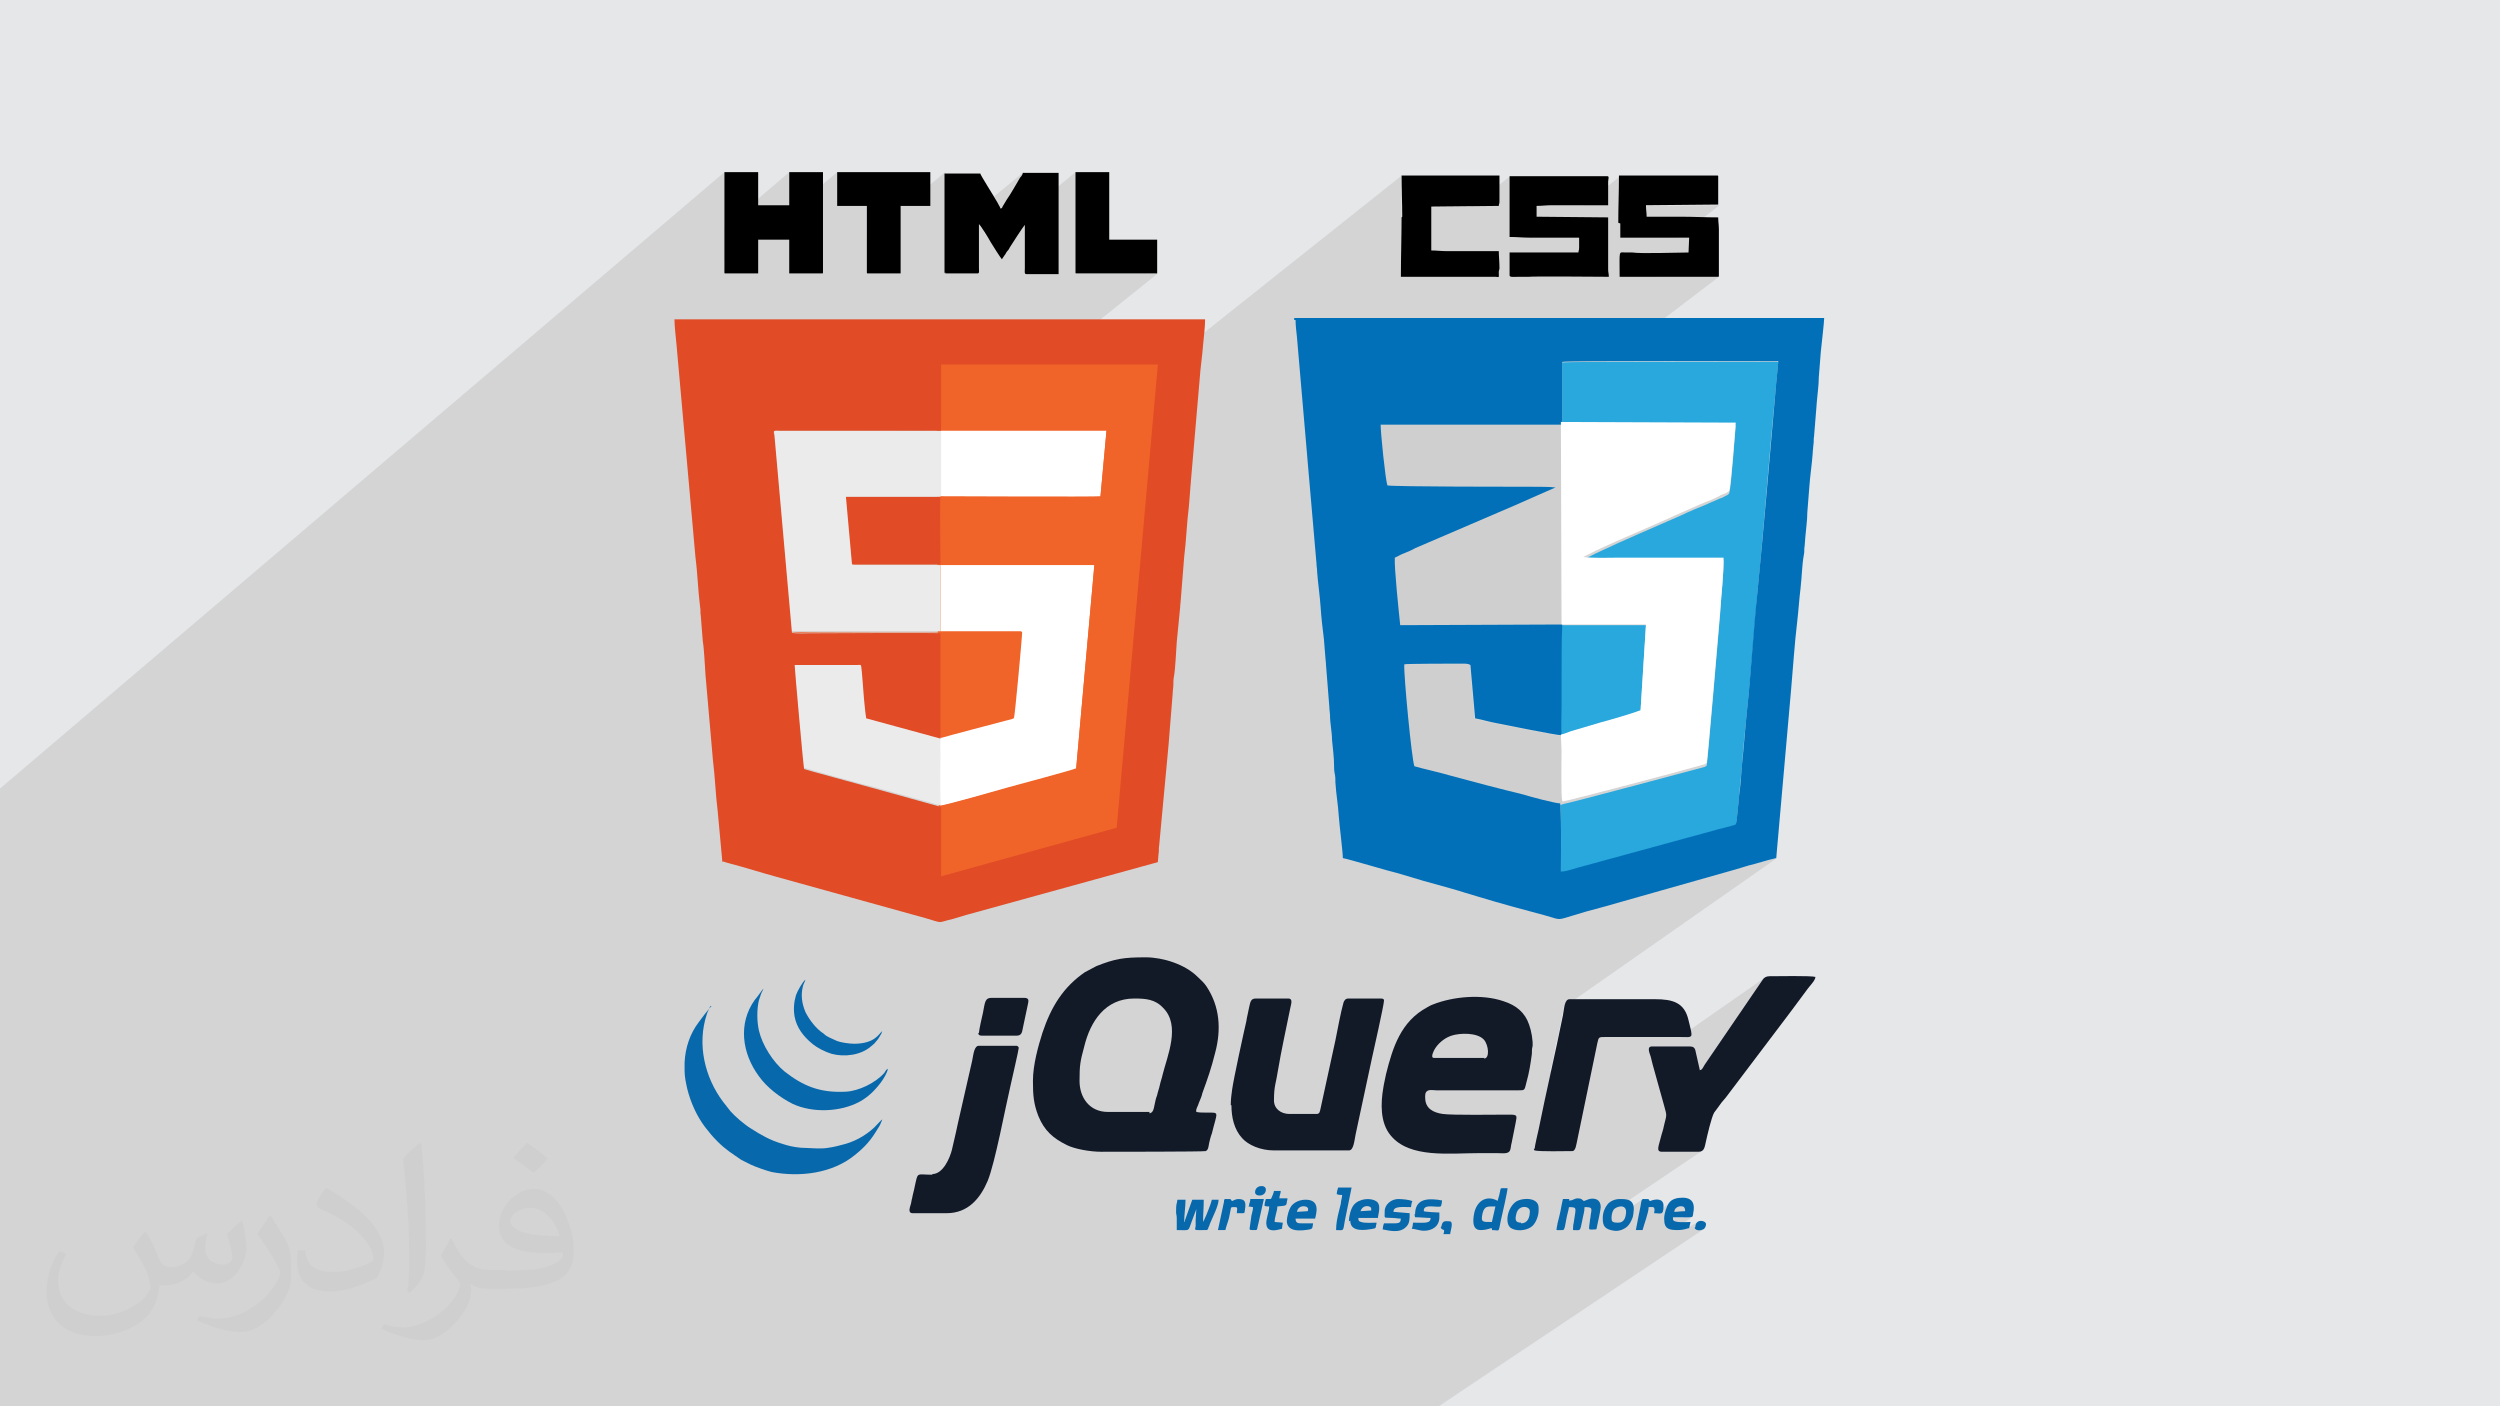 <?xml version="1.0" encoding="UTF-8"?>
<!DOCTYPE svg PUBLIC "-//W3C//DTD SVG 1.1//EN" "http://www.w3.org/Graphics/SVG/1.1/DTD/svg11.dtd">
<!-- Creator: CorelDRAW 2017 -->
<svg xmlns="http://www.w3.org/2000/svg" xml:space="preserve" width="3.703in" height="2.083in" version="1.1" style="shape-rendering:geometricPrecision; text-rendering:geometricPrecision; image-rendering:optimizeQuality; fill-rule:evenodd; clip-rule:evenodd"
viewBox="0 0 3703 2083"
 xmlns:xlink="http://www.w3.org/1999/xlink"
 enable-background="new 0 0 512 512">
 <defs>
  <style type="text/css">
   <![CDATA[
    .fil6 {fill:black}
    .fil12 {fill:#0170B9}
    .fil3 {fill:#0868AC}
    .fil4 {fill:#121927}
    .fil11 {fill:#28A8DD}
    .fil10 {fill:#CFCFCF}
    .fil9 {fill:#E14B26}
    .fil0 {fill:#E6E7E8}
    .fil8 {fill:#EBEBEB}
    .fil5 {fill:#F06429}
    .fil7 {fill:white}
    .fil2 {fill:#373435;fill-opacity:0.031}
    .fil1 {fill:#373435;fill-opacity:0.102}
   ]]>
  </style>
 </defs>
 <g id="Layer_x0020_1">
  <polygon class="fil0" points="0,0 3703,0 3703,2083 0,2083 "/>
  <polygon class="fil1" points="944,2083 937,2083 931,2083 927,2083 915,2083 913,2083 907,2083 893,2083 891,2083 890,2083 878,2083 872,2083 871,2083 861,2083 855,2083 854,2083 842,2083 841,2083 834,2083 833,2083 831,2083 804,2083 797,2083 794,2083 792,2083 763,2083 760,2083 760,2083 745,2083 743,2083 737,2083 737,2083 736,2083 732,2083 730,2083 729,2083 728,2083 727,2083 726,2083 724,2083 720,2083 711,2083 711,2083 706,2083 702,2083 701,2083 695,2083 694,2083 682,2083 674,2083 669,2083 666,2083 664,2083 660,2083 655,2083 650,2083 647,2083 646,2083 645,2083 642,2083 642,2083 641,2083 631,2083 630,2083 618,2083 608,2083 608,2083 605,2083 597,2083 581,2083 575,2083 574,2083 566,2083 564,2083 563,2083 562,2083 562,2083 539,2083 534,2083 528,2083 517,2083 510,2083 500,2083 493,2083 491,2083 485,2083 485,2083 474,2083 470,2083 465,2083 462,2083 453,2083 452,2083 414,2083 413,2083 412,2083 407,2083 402,2083 396,2083 391,2083 390,2083 373,2083 369,2083 359,2083 359,2083 359,2083 358,2083 358,2083 351,2083 344,2083 344,2083 343,2083 327,2083 327,2083 317,2083 317,2083 316,2083 315,2083 312,2083 288,2083 285,2083 283,2083 278,2083 277,2083 276,2083 268,2083 265,2083 241,2083 234,2083 234,2083 226,2083 219,2083 205,2083 180,2083 176,2083 175,2083 156,2083 154,2083 136,2083 135,2083 130,2083 127,2083 126,2083 119,2083 113,2083 113,2083 112,2083 108,2083 103,2083 102,2083 90,2083 87,2083 77,2083 64,2083 59,2083 54,2083 47,2083 39,2083 39,2083 34,2083 21,2083 17,2083 14,2083 0,2083 0,2082 0,2069 0,2066 0,2044 0,2036 0,2035 0,2029 0,2028 0,2017 0,2016 0,2008 0,2003 0,1985 0,1984 0,1983 0,1977 0,1961 0,1961 0,1939 0,1938 0,1935 0,1918 0,1908 0,1900 0,1890 0,1869 0,1850 0,1848 0,1847 0,1844 0,1836 0,1787 0,1783 0,1762 0,1759 0,1758 0,1749 0,1747 0,1737 0,1697 0,1694 0,1678 0,1670 0,1668 0,1662 0,1658 0,1643 0,1635 0,1598 0,1590 0,1590 0,1587 0,1582 0,1581 0,1581 0,1577 0,1577 0,1576 0,1562 0,1562 0,1556 0,1553 0,1529 0,1528 0,1526 0,1523 0,1509 0,1506 0,1505 0,1469 0,1466 0,1448 0,1419 0,1418 0,1417 0,1415 0,1380 0,1377 0,1350 0,1345 0,1343 0,1334 0,1313 0,1308 0,1304 0,1299 0,1298 0,1288 0,1243 0,1168 1073,255 1073,337 1169,255 1169,304 1073,386 1073,396 1240,255 1240,305 1284,305 1284,347 1335,305 1340,305 1400,255 1400,351 1516,255 1516,256 1515,257 1515,258 1514,259 1514,260 1513,261 1513,261 1512,262 1510,266 1507,270 1505,274 1502,278 1500,283 1497,287 1495,291 1493,295 1487,305 1486,305 1486,306 1486,306 1486,306 1486,307 1452,335 1453,337 1456,340 1458,345 1461,349 1464,353 1466,356 1467,359 1467,359 1593,255 1593,403 1593,404 1593,404 1594,405 1594,405 1594,405 1594,405 1595,405 1595,405 1715,405 1548,539 1714,539 1714,548 2075,261 2075,265 2075,269 2075,272 2075,276 2075,280 2075,284 2076,288 2076,291 2076,295 2076,299 2076,303 2076,306 2076,310 2076,314 2076,318 2076,322 2076,327 2076,333 2076,338 2076,341 2120,307 2179,306 2237,261 2237,336 2278,305 2281,305 2284,304 2286,304 2289,304 2292,304 2295,304 2298,304 2301,304 2345,304 2400,261 2400,265 2400,270 2400,274 2400,278 2400,283 2400,287 2400,291 2400,296 2400,300 2400,304 2400,309 2400,313 2400,317 2400,322 2400,326 2400,331 2400,335 2439,305 2547,304 2485,352 2502,352 2501,374 2454,410 2545,410 2545,410 2546,410 2546,410 2546,410 2382,535 2386,535 2399,535 2412,535 2426,535 2440,535 2454,535 2469,535 2483,535 2498,535 2512,535 2526,535 2540,535 2553,535 2565,535 2577,535 2588,535 2598,535 2607,535 2615,535 2621,535 2626,535 2630,535 2632,535 2632,540 2631,546 2631,551 2630,556 2630,562 2629,567 2629,573 2628,578 2627,587 2627,597 2626,606 2625,615 2624,625 2623,634 2622,643 2622,653 2621,662 2620,672 2619,681 2618,690 2618,700 2617,709 2616,718 2615,728 2614,737 2614,747 2613,756 2612,765 2611,775 2610,784 2610,793 2609,803 2608,812 2607,821 2606,831 2605,840 2604,850 2604,859 2603,868 2602,878 2601,883 2601,888 2600,894 2600,899 2599,904 2599,910 2598,915 2598,920 2597,926 2597,931 2596,936 2596,942 2596,947 2595,953 2595,958 2594,963 2594,969 2593,974 2593,979 2592,985 2592,990 2592,995 2591,1001 2591,1006 2590,1012 2590,1017 2589,1022 2589,1028 2588,1033 2588,1038 2587,1044 2587,1049 2586,1054 2585,1060 2585,1065 2584,1070 2584,1076 2583,1081 2583,1086 2582,1092 2582,1097 2582,1102 2581,1108 2581,1113 2580,1118 2580,1124 2579,1129 2579,1134 2579,1140 2578,1145 2578,1150 2577,1156 2577,1161 2576,1167 2576,1172 2575,1177 2575,1181 2574,1186 2574,1193 2573,1200 2573,1206 2572,1212 2571,1217 2571,1220 2411,1332 2571,1287 2574,1287 2576,1286 2579,1285 2581,1284 2584,1284 2586,1283 2589,1282 2591,1282 2596,1280 2601,1279 2606,1278 2612,1276 2617,1275 2622,1273 2627,1272 2632,1271 2316,1492 2316,1495 2315,1499 2314,1503 2313,1508 2312,1513 2311,1519 2310,1524 2309,1529 2308,1534 2307,1540 2305,1545 2304,1550 2303,1556 2302,1561 2301,1566 2300,1571 2299,1577 2297,1582 2296,1587 2368,1537 2370,1536 2372,1536 2374,1536 2378,1536 2487,1536 2488,1536 2614,1448 2613,1449 2612,1450 2611,1451 2525,1577 2524,1579 2523,1581 2522,1582 2522,1583 2521,1584 2520,1585 2462,1625 2466,1638 2467,1643 2468,1646 2469,1649 2469,1651 2468,1654 2468,1657 2467,1661 2466,1666 2465,1668 2465,1669 2464,1671 2464,1673 2463,1675 2463,1676 2462,1678 2462,1680 2460,1686 2459,1691 2458,1696 2457,1699 2457,1702 2458,1704 2460,1705 2463,1705 2517,1705 2520,1705 2522,1704 2399,1787 2401,1787 2404,1788 2407,1790 2408,1794 2433,1776 2432,1777 2432,1778 2432,1779 2431,1781 2431,1783 2431,1784 2430,1786 2428,1797 2442,1788 2444,1788 2447,1788 2448,1788 2449,1788 2450,1789 2451,1791 2450,1793 2450,1797 2452,1797 2476,1780 2474,1782 2472,1784 2471,1786 2469,1788 2468,1791 2467,1794 2466,1797 2465,1800 2465,1801 2483,1789 2484,1788 2485,1788 2487,1787 2489,1787 2491,1787 2493,1787 2494,1788 2495,1789 2496,1790 2496,1792 2496,1794 2482,1804 2488,1804 2495,1804 2501,1804 2504,1804 2506,1803 2479,1822 2481,1822 2486,1822 2488,1822 2491,1822 2493,1821 2495,1821 2497,1820 2499,1820 2515,1809 2512,1811 2511,1814 2510,1818 2510,1820 2511,1821 2512,1822 2513,1822 2515,1822 2517,1822 2518,1822 2520,1822 2521,1822 2521,1822 2522,1821 2523,1821 2131,2083 2130,2083 2115,2083 2109,2083 2107,2083 2097,2083 2090,2083 2066,2083 2063,2083 2054,2083 2048,2083 2046,2083 2046,2083 2036,2083 2035,2083 2028,2083 2027,2083 2025,2083 2016,2083 2006,2083 2005,2083 1997,2083 1991,2083 1989,2083 1980,2083 1977,2083 1976,2083 1964,2083 1962,2083 1959,2083 1959,2083 1953,2083 1949,2083 1945,2083 1941,2083 1940,2083 1940,2083 1930,2083 1930,2083 1929,2083 1915,2083 1912,2083 1908,2083 1907,2083 1893,2083 1890,2083 1877,2083 1871,2083 1864,2083 1858,2083 1854,2083 1850,2083 1841,2083 1837,2083 1827,2083 1823,2083 1821,2083 1815,2083 1812,2083 1811,2083 1802,2083 1793,2083 1787,2083 1785,2083 1778,2083 1777,2083 1776,2083 1773,2083 1772,2083 1766,2083 1765,2083 1761,2083 1758,2083 1756,2083 1752,2083 1752,2083 1747,2083 1741,2083 1741,2083 1738,2083 1730,2083 1722,2083 1719,2083 1717,2083 1714,2083 1713,2083 1709,2083 1708,2083 1703,2083 1698,2083 1696,2083 1696,2083 1694,2083 1694,2083 1693,2083 1689,2083 1687,2083 1684,2083 1683,2083 1682,2083 1676,2083 1673,2083 1671,2083 1671,2083 1666,2083 1664,2083 1662,2083 1657,2083 1656,2083 1655,2083 1654,2083 1649,2083 1642,2083 1639,2083 1634,2083 1621,2083 1615,2083 1611,2083 1611,2083 1610,2083 1604,2083 1603,2083 1595,2083 1590,2083 1583,2083 1580,2083 1578,2083 1576,2083 1574,2083 1569,2083 1564,2083 1563,2083 1554,2083 1548,2083 1539,2083 1530,2083 1523,2083 1522,2083 1519,2083 1519,2083 1514,2083 1512,2083 1504,2083 1492,2083 1487,2083 1486,2083 1486,2083 1485,2083 1485,2083 1485,2083 1480,2083 1474,2083 1472,2083 1471,2083 1464,2083 1462,2083 1460,2083 1458,2083 1458,2083 1458,2083 1456,2083 1450,2083 1449,2083 1447,2083 1446,2083 1445,2083 1444,2083 1438,2083 1438,2083 1435,2083 1435,2083 1433,2083 1433,2083 1427,2083 1425,2083 1425,2083 1425,2083 1417,2083 1416,2083 1415,2083 1411,2083 1409,2083 1406,2083 1402,2083 1395,2083 1393,2083 1391,2083 1388,2083 1384,2083 1381,2083 1380,2083 1378,2083 1373,2083 1371,2083 1367,2083 1367,2083 1366,2083 1365,2083 1362,2083 1361,2083 1359,2083 1354,2083 1351,2083 1349,2083 1347,2083 1339,2083 1337,2083 1334,2083 1333,2083 1332,2083 1331,2083 1315,2083 1311,2083 1303,2083 1298,2083 1281,2083 1278,2083 1265,2083 1254,2083 1254,2083 1246,2083 1221,2083 1217,2083 1201,2083 1200,2083 1197,2083 1196,2083 1171,2083 1155,2083 1151,2083 1144,2083 1136,2083 1110,2083 1106,2083 1098,2083 1088,2083 1084,2083 1073,2083 1072,2083 1071,2083 1070,2083 1056,2083 1056,2083 1043,2083 1041,2083 1034,2083 1024,2083 1022,2083 1005,2083 1005,2083 1005,2083 980,2083 977,2083 974,2083 957,2083 951,2083 946,2083 944,2083 944,2083 "/>
  <path class="fil2" d="M217 1826c7,11 12,21 16,32 3,7 5,19 21,19 5,0 11,-1 17,-5 7,-3 12,-9 14,-17l6 -21 15 -7 1 1c-2,8 -3,16 -3,21 0,18 15,24 27,24 7,0 13,-4 13,-10 0,-8 -4,-23 -8,-35 7,-7 14,-14 22,-20l1 1c4,15 6,30 6,40 0,10 -4,20 -8,27 -7,14 -20,25 -36,25 -12,0 -25,-6 -34,-17l-1 0c-9,11 -22,20 -43,20l-7 0c-1,14 -4,24 -9,33 -13,25 -50,42 -85,42 -49,0 -73,-28 -73,-66 0,-23 8,-45 19,-60l10 4c-7,14 -12,27 -12,40 0,35 29,52 62,52 31,0 68,-19 75,-42 -3,-25 -12,-36 -26,-59 4,-7 10,-15 17,-23l1 0 0 0 0 0 0 0 0 0 2 1 0 0 0 0 0 0 0 0 0 0zm564 -133c10,6 20,14 30,23 -6,8 -12,15 -21,21 -10,-8 -20,-15 -30,-22 7,-8 14,-15 20,-22l0 0 0 0 0 0 0 0 1 0 0 0 0 0 0 0 0 0 0 0zm5 96c-17,0 -30,11 -30,19 0,17 33,23 73,23 -5,-20 -22,-42 -43,-42zm-37 93c22,0 41,-1 55,-4 16,-4 30,-12 30,-18 0,-2 0,-3 -1,-5 -9,1 -19,1 -29,1 -29,0 -52,-7 -61,-23 -2,-5 -4,-10 -4,-16 0,-16 7,-32 19,-42 10,-9 21,-14 33,-14 20,0 37,16 48,42 6,14 11,30 11,51 0,14 -4,25 -12,34 -16,15 -45,21 -90,21l-20 0 0 0 -5 0c-11,0 -19,-2 -25,-7l-1 0c0,3 1,5 1,7 0,10 -3,23 -10,33 -20,30 -42,43 -60,43 -19,0 -42,-7 -63,-17l4 -7c7,3 16,5 29,5 34,0 78,-33 84,-64 -1,-3 -4,-6 -7,-10 -10,-12 -16,-22 -22,-32 5,-10 10,-18 14,-25l2 0c14,29 28,46 57,46l5 0 0 0 21 0 0 0 0 0 0 0 0 0 -3 1 0 0 0 0 0 0 0 0 0 0zm-146 31c3,-14 3,-29 3,-43l0 -21c0,-39 -5,-96 -9,-133 7,-8 17,-17 25,-23l2 1c5,47 7,101 7,151 0,13 -1,26 -2,35 -1,12 -8,21 -22,35l-3 -1 0 0 0 0 0 0 0 0 -1 -1 0 0 0 0 0 0 0 0 0 0zm-151 -62c1,18 10,33 41,33 20,0 36,-5 55,-14 3,-1 5,-3 5,-5 0,-12 -9,-27 -24,-41 -14,-13 -34,-25 -52,-32 -6,-3 -8,-5 -8,-8 0,-5 7,-16 13,-24l2 0c20,11 43,27 60,44 15,16 25,33 25,51 0,13 -4,26 -11,38 -22,11 -46,20 -70,20 -29,0 -48,-14 -48,-45 0,-3 0,-9 1,-16l10 0 0 0 0 0 0 0 0 0 1 -1 0 0 0 0 0 0 0 0 0 0zm-52 -52l18 29c7,11 13,22 13,41l0 24c0,19 -12,39 -32,60 -15,14 -29,20 -42,20 -19,0 -40,-6 -65,-17l3 -7c8,2 17,4 28,4 36,0 72,-26 89,-58 2,-4 3,-7 3,-9 0,-4 -2,-8 -4,-11 -9,-17 -19,-33 -30,-47 6,-9 12,-18 18,-27l1 0 0 0 0 -2 0 0 0 0 0 0 0 0 0 0z"/>
  <g id="_2239926257392">
   <g>
    <g>
     <path class="fil3" d="M1053 1491l-9 11c-3,4 -6,8 -9,12 -13,17 -20,38 -21,60l0 12c0,9 2,18 4,27 5,20 14,40 26,56 7,9 11,14 19,22 12,12 22,18 35,27l14 7c6,3 23,9 31,11 42,8 90,2 123,-25 15,-12 24,-22 34,-39 3,-4 5,-9 7,-14 -2,1 -8,8 -12,12 -14,13 -31,22 -49,26 -7,2 -20,5 -29,5 -3,0 -5,0 -8,0l-23 -1c-11,-1 -19,-3 -28,-6 -17,-5 -31,-13 -45,-22 -10,-6 -24,-18 -31,-26l-11 -14c-27,-36 -39,-85 -24,-130 1,-4 4,-8 5,-12z"/>
     <path class="fil3" d="M1315 1583c-2,1 -4,4 -5,6 -13,15 -38,27 -57,28 -38,2 -63,-8 -91,-30 -17,-14 -33,-39 -38,-61 -3,-14 -3,-31 0,-44 1,-3 2,-6 3,-9 1,-3 3,-6 4,-9 -2,2 -10,14 -13,17 -25,35 -19,79 6,113 12,17 32,32 50,41 30,14 71,12 99,-3 13,-7 23,-17 32,-29 3,-4 10,-15 10,-20z"/>
     <path class="fil3" d="M1306 1528c-4,3 -10,18 -41,18 -7,0 -20,-2 -25,-4 -4,-2 -7,-3 -11,-5 -4,-2 -6,-3 -9,-6 -11,-7 -21,-20 -27,-32 -5,-12 -7,-24 -4,-37 1,-5 3,-7 4,-11 -4,3 -12,17 -14,23 -3,10 -4,21 -2,32 3,16 13,29 25,39 8,7 20,13 30,16 19,5 43,2 58,-11 5,-4 5,-4 9,-9 2,-2 6,-9 7,-11z"/>
     <path class="fil3" d="M1743 1814l0 8c21,0 16,3 23,-15l6 -16 -1 16c0,3 0,6 0,9 -1,7 -4,6 16,6 2,0 3,-3 3,-4 1,-2 2,-4 2,-5 4,-10 13,-27 13,-36l-10 0c-1,5 -8,23 -11,29l-2 4c0,-12 1,-21 1,-33l-17 0 -11 31c0,0 0,1 0,1 -1,1 0,1 -1,1 0,-11 2,-22 2,-33l-12 0c-1,8 -2,4 -2,18 0,4 1,5 1,9 0,4 0,7 0,11z"/>
     <path class="fil3" d="M2325 1779c-1,-2 0,-1 -1,-3l-9 0c-2,8 -3,16 -5,24 -1,4 -2,8 -3,12 0,2 -1,4 -1,6 -1,5 -2,4 9,4 3,0 4,-12 5,-16 1,-6 3,-12 4,-18 13,0 10,1 7,23 -1,4 -1,7 -1,11 12,0 10,3 14,-16 1,-6 3,-11 3,-18 12,0 11,1 9,13 0,3 -1,5 -1,7 -2,16 -3,13 8,13 2,0 2,-1 2,-2 1,-5 6,-27 6,-31 0,-11 -8,-14 -17,-12 -3,1 -5,2 -8,3 -3,-2 -3,-4 -9,-4 -5,0 -7,3 -11,3z"/>
     <path class="fil3" d="M2210 1810c-14,0 -17,1 -14,-13 3,-11 7,-10 19,-10l-5 22zm7 -32c-14,-7 -28,-1 -33,17 -2,9 -5,27 9,27 6,0 10,-1 16,-3 1,1 1,1 1,3 12,0 9,5 13,-14 2,-8 10,-44 10,-48 -11,0 -10,-1 -11,4 0,2 -1,3 -1,5 -1,3 -2,8 -3,10z"/>
     <path class="fil3" d="M2480 1795c0,-4 3,-7 7,-8 7,-1 9,1 9,7 -6,0 -11,1 -16,1zm-15 11c0,15 8,16 21,16 7,0 12,-2 16,-3 0,-1 2,-8 2,-9 -5,0 -26,2 -26,-4l0 -3c31,0 29,2 30,-6 3,-14 -1,-23 -16,-23 -8,0 -16,2 -20,8 -3,4 -7,15 -7,22z"/>
     <path class="fil3" d="M2015 1795c3,-12 16,-9 16,-5l0 3 -16 1zm-15 13c0,18 23,14 34,12 3,-1 3,0 4,-3 0,-2 1,-4 1,-6 -6,0 -17,1 -23,-1 -4,-1 -4,-3 -4,-6l29 0c0,-5 6,-20 -3,-25 -8,-5 -25,-4 -33,6 -4,5 -7,16 -7,24z"/>
     <path class="fil3" d="M1937 1794l-16 1c2,-10 12,-9 15,-7 2,2 2,3 1,6zm-31 14c0,18 22,15 34,13 3,-1 3,-1 4,-3 0,-1 1,-5 1,-6 -5,0 -11,0 -16,0 -6,0 -10,0 -10,-7l29 0c1,-6 9,-28 -14,-28 -8,0 -16,3 -21,9 -4,5 -7,17 -7,23z"/>
     <path class="fil3" d="M2396 1811c-8,0 -9,-2 -9,-7 0,-4 1,-9 3,-12 3,-5 22,-11 18,8 -1,6 -4,11 -11,11zm-22 -6c0,11 3,16 17,18 7,1 15,-2 20,-7 0,0 0,0 0,0 3,-3 5,-7 7,-12 1,-2 2,-10 2,-13 0,-15 -11,-15 -21,-15 -8,0 -15,4 -18,8 -4,5 -7,12 -7,20z"/>
     <path class="fil3" d="M2253 1811c-9,0 -9,-5 -7,-13 3,-14 20,-12 20,-4 0,9 -3,18 -13,18zm26 -18l0 -4c0,-17 -27,-15 -35,-8 -12,10 -15,32 -6,38 8,5 21,4 29,-1 7,-4 12,-16 12,-25z"/>
     <path class="fil3" d="M2051 1795c0,11 -2,8 11,9 4,0 9,1 13,1 -1,3 1,7 -9,7 -5,0 -11,0 -16,0 -1,2 -2,7 -2,9 7,1 25,7 35,-4 5,-5 5,-11 5,-20l-12 -1c-3,0 -9,-1 -12,-1 0,-9 13,-7 26,-7 0,-2 1,-7 2,-9 -5,-2 -15,-3 -21,-3 -10,0 -20,8 -20,18z"/>
     <path class="fil3" d="M2095 1798l1 5c8,0 15,1 23,1 0,9 -10,7 -26,7 0,2 -1,8 -2,9 4,0 12,3 18,3 13,0 23,-7 23,-20l0 -7c-3,0 -22,-1 -23,-2l0 -1c0,0 0,-1 0,-1 1,-9 20,-3 25,-5 1,-1 2,-7 2,-9 -3,0 -5,-1 -7,-1 -17,-2 -33,0 -33,22z"/>
     <path class="fil3" d="M1882 1776l-7 0c-1,3 -2,7 -2,10 2,1 4,1 7,1 0,8 -6,21 -4,28 2,11 16,7 23,5 0,-4 1,-6 1,-9l-12 -1c0,-5 1,-7 2,-12 1,-4 2,-7 2,-11 15,-1 13,-2 14,-6 0,-2 1,-3 1,-6l-12 0c0,-4 2,-7 2,-11l-10 0c0,2 -3,9 -4,11z"/>
     <path class="fil3" d="M2423 1822l10 0c2,-8 9,-26 9,-34 7,0 10,-2 8,9 10,0 14,4 14,-11 0,-12 -13,-10 -20,-7 -4,-3 2,-3 -10,-3 -3,0 -3,5 -4,10l-7 36z"/>
     <path class="fil3" d="M1805 1822l10 0c2,-9 5,-13 7,-26 2,-9 0,-8 8,-8 4,0 2,4 2,9 13,0 11,1 12,-5 2,-12 0,-16 -10,-16 -3,0 -7,2 -9,3 -4,-3 2,-3 -10,-3 -2,0 -2,2 -2,4l-9 42z"/>
     <path class="fil3" d="M1981 1769c2,1 4,1 7,1 0,4 -2,9 -2,13 -1,4 -2,8 -3,12 -2,8 -4,17 -4,27 12,0 10,3 13,-14l10 -49 -20 0c-1,3 -2,7 -2,10z"/>
     <path class="fil3" d="M1849 1787c3,0 5,1 7,1 0,6 -3,12 -3,17l-2 14c0,3 -1,3 9,3 3,0 2,-4 4,-10l8 -36 -20 0c0,4 -2,7 -2,10z"/>
     <path class="fil3" d="M2134 1817c0,3 2,4 5,5 0,3 0,3 -1,6l10 0c0,-4 6,-19 -1,-19 -4,0 -8,-1 -10,2 -1,1 -2,5 -2,6z"/>
     <path class="fil3" d="M2510 1818c0,4 6,5 10,4 2,-1 4,-1 5,-3 1,-1 2,-4 2,-6 -1,-6 -16,-8 -16,5z"/>
     <path class="fil3" d="M1859 1766c0,7 16,7 16,-4 0,-8 -16,-7 -16,4z"/>
     <polygon class="fil3" points="1306,1528 1307,1528 1306,1527 "/>
     <polygon class="fil3" points="1315,1583 1315,1583 1315,1582 "/>
     <polygon class="fil3" points="1193,1450 1193,1450 1193,1449 "/>
     <polygon class="fil3" points="1131,1463 1131,1463 1131,1462 "/>
     <polygon class="fil3" points="1053,1491 1054,1491 1053,1490 "/>
     <polygon class="fil3" points="1130,1464 1131,1463 "/>
    </g>
    <g>
     <path class="fil4" d="M1703 1647l-62 0c-27,0 -42,-21 -42,-46 0,-23 1,-29 7,-51 9,-37 31,-71 74,-71 17,0 31,1 43,14 26,26 6,71 -1,99 -1,5 -3,10 -4,15 -1,5 -3,10 -4,15 -2,5 -3,10 -4,15 -1,5 -2,12 -8,12zm-173 -45c0,20 1,33 8,51 9,22 22,33 42,43 12,6 35,10 51,10 13,0 152,0 155,-1 4,-2 4,-7 5,-12 1,-4 2,-9 4,-14 8,-33 12,-31 -7,-31 -6,0 -12,0 -16,-1 -1,-5 2,-7 4,-14 2,-5 4,-9 5,-14 8,-22 13,-36 19,-60 9,-34 7,-68 -13,-98 -4,-6 -8,-9 -13,-14 -19,-19 -52,-29 -77,-29 -33,0 -45,2 -73,13l-17 9c-32,22 -50,51 -63,90 -6,19 -14,47 -14,71z"/>
     <path class="fil4" d="M2199 1567l-75 0c-7,0 2,-15 3,-16 6,-8 14,-14 23,-17 12,-4 38,-5 48,6 7,8 9,28 0,28zm-88 60c0,-4 -1,-10 5,-12 3,-1 8,0 12,0l121 0c10,0 9,0 12,-12 4,-14 6,-27 8,-42 0,-4 0,-8 1,-11 1,-8 -2,-24 -5,-32 -6,-18 -19,-29 -38,-35 -32,-11 -75,-7 -105,5 -3,1 -6,3 -8,4 -39,21 -51,59 -61,99 -1,6 -3,13 -4,20 -4,23 -5,52 11,71 28,34 87,26 132,26 8,0 17,0 25,0 9,0 18,2 20,-5 1,-3 1,-7 2,-10l6 -30c2,-11 3,-12 -10,-12 -19,0 -84,1 -98,-1 -14,-2 -26,-8 -26,-24z"/>
     <path class="fil4" d="M1824 1637c0,18 4,36 16,49 9,10 27,18 47,18l111 0c7,0 8,-14 10,-24l24 -112c2,-9 18,-80 18,-86 0,-3 -3,-3 -6,-3l-47 0c-4,0 -6,3 -7,6 -4,14 -9,41 -12,56l-22 101c-1,4 -1,8 -6,8l-40 0c-13,0 -23,-8 -23,-20 0,-22 3,-25 6,-45 5,-30 12,-61 18,-91 1,-6 5,-15 -3,-15l-48 0c-8,0 -8,6 -10,14 -1,6 -3,13 -4,20 -4,17 -19,86 -21,101 -1,7 -2,15 -2,23z"/>
     <path class="fil4" d="M2518 1586l-7 -31c-1,-3 -3,-5 -8,-5l-56 0c-8,0 -4,9 -2,15 1,4 2,8 3,12l17 61c4,15 4,12 0,28 -1,5 -2,9 -4,15 -4,17 -9,25 1,25l54 0c9,0 9,-8 11,-16 2,-9 8,-35 12,-42 4,-5 8,-11 11,-15 2,-2 4,-5 6,-7l93 -123c2,-3 4,-5 6,-8l23 -31c3,-4 11,-12 11,-17 -7,-2 -57,-1 -68,-1 -5,0 -8,2 -10,5l-86 126c-3,5 -4,8 -7,8z"/>
     <path class="fil4" d="M2272 1701c0,2 0,2 1,3 7,2 46,1 56,1 5,0 6,-11 7,-15l30 -145c2,-9 2,-9 12,-9l109 0c22,0 21,4 14,-25 -6,-26 -23,-31 -50,-31l-126 0c-8,0 -8,14 -10,24 -11,55 -25,114 -36,169 -1,4 -6,26 -6,29z"/>
     <path class="fil4" d="M1381 1740c-24,0 -21,-5 -26,17 -1,6 -3,12 -4,18 -1,3 -1,6 -2,9 -1,4 -5,13 3,13l50 0c32,0 50,-22 61,-48 11,-27 26,-108 34,-142 1,-5 12,-52 12,-55 0,-1 -2,-3 -3,-3l-56 0c-7,0 -8,12 -10,22l-18 79c-2,9 -4,17 -6,27l-6 26c-3,12 -13,36 -29,36z"/>
     <path class="fil4" d="M1449 1530c0,3 2,4 5,4l52 0c7,0 8,-5 9,-11l7 -33c1,-6 4,-12 -5,-12l-48 0c-10,0 -10,6 -13,22 -1,4 -6,26 -6,30z"/>
    </g>
   </g>
   <g>
    <g>
     <polygon class="fil5" points="1387,530 1720,530 1662,1225 1391,1308 "/>
     <path class="fil6" d="M1400 403c0,2 0,2 2,2l46 0c3,0 2,-4 2,-7l0 -66c2,1 15,22 17,26 3,5 15,24 17,26 1,-2 3,-4 4,-6 2,-2 2,-4 4,-6 2,-2 3,-4 4,-6 3,-5 20,-31 22,-33l0 65c0,3 -1,8 2,8l48 0 0 -150 -53 0c0,2 -2,5 -4,7 -6,10 -13,23 -20,33l-6 10c-1,2 0,2 -3,3 -1,-3 -2,-4 -3,-6 -1,-2 -2,-4 -4,-7 -2,-4 -23,-37 -23,-39l-53 0 0 148z"/>
     <path class="fil6" d="M1073 403c0,2 0,2 2,2l48 0 0 -50 46 0 0 50 48 0c2,0 2,0 2,-2l0 -148 -50 0 0 49 -46 0 0 -49 -50 0 0 148z"/>
     <path class="fil6" d="M1240 305l44 0 0 98c0,2 0,2 2,2l48 0 0 -100 44 0 0 -50 -138 0 0 50z"/>
     <path class="fil6" d="M1593 403c0,2 0,2 2,2l119 0 0 -50 -71 0 0 -100 -50 0 0 148z"/>
     <path class="fil7" d="M1393 935l120 0c0,9 -11,126 -12,127 -1,1 -1,1 -3,2 -18,5 -99,26 -105,28 -2,3 -1,19 -1,25 0,12 -1,75 1,77 4,0 90,-24 101,-27 7,-2 97,-26 100,-28l27 -302 -228 0 0 98z"/>
     <path class="fil7" d="M1393 736c3,0 232,1 237,0l9 -98 -246 0 0 98z"/>
     <path class="fil8" d="M1146 642l26 293 221 0 0 -98 -123 0c-1,0 -3,0 -4,0 -2,0 -2,0 -3,-1l-9 -100 140 0 0 -98c-41,1 -83,0 -124,0l-116 0c-2,0 -5,0 -7,1l0 4z"/>
     <path class="fil8" d="M1393 1195l1 -1c-2,-2 -1,-65 -1,-77 0,-6 -1,-22 1,-25l-1 0 -110 -30c-2,-12 -4,-48 -6,-64 -2,-18 0,-15 -8,-15 -31,0 -61,0 -92,0 -1,4 13,152 14,154 1,1 91,26 101,28l101 28z"/>
     <path class="fil5" d="M1146 642l0 -4c2,-1 5,-1 7,-1l116 0c41,0 83,0 124,0l246 0 -9 98c-5,1 -234,0 -237,0 -1,5 0,93 0,100l-130 0c2,1 1,1 3,1 1,0 3,0 4,0l123 0 228 0 -27 302c-3,2 -93,26 -100,28 -11,3 -97,28 -101,27l-1 1 0 102 260 -72 61 -686 -321 0 0 98 -232 0c-3,0 -5,0 -8,0 -3,0 -6,-1 -8,1 0,2 0,3 1,5z"/>
     <path class="fil5" d="M1393 1093l1 0c6,-2 86,-23 105,-28 2,-1 2,0 3,-2 1,-1 12,-118 12,-127l-120 0 -221 0c3,2 24,1 27,1 20,0 186,-1 193,0l0 156z"/>
     <path class="fil9" d="M1393 1195l-101 -28c-10,-3 -100,-27 -101,-28 -1,-2 -14,-150 -14,-154 31,0 61,0 92,0 8,0 6,-3 8,15 1,16 4,52 6,64l110 30 0 -156c-7,-1 -173,0 -193,0 -3,0 -25,1 -27,-1l-26 -293c-1,-2 -1,-3 -1,-5 2,-2 5,-1 8,-1 3,0 5,0 8,0l232 0 0 -98 321 0 -61 686 -260 72 0 -102zm-322 81c3,1 6,2 10,3 23,6 48,14 70,20l220 61c28,8 15,7 41,1 7,-2 13,-4 20,-6l283 -78c0,-3 1,-9 1,-12 1,-4 0,-8 1,-13l14 -150c1,-15 3,-36 4,-50l2 -25c0,-4 1,-9 1,-13 0,-4 0,-8 1,-13 2,-11 3,-37 4,-50l5 -51c0,-4 1,-9 1,-12l5 -63c3,-23 4,-52 7,-75l2 -25c0,-4 1,-9 1,-13l13 -151c1,-16 4,-35 5,-50 1,-11 3,-27 3,-38l-786 0c0,9 2,27 3,37l28 314c3,22 4,52 7,75 1,4 0,8 1,13 0,3 1,9 1,13l2 25c2,11 3,37 4,50l11 126c3,23 4,52 7,75l7 76z"/>
     <path class="fil9" d="M1263 836l130 0c0,-7 -1,-95 0,-100l-140 0 9 100z"/>
    </g>
    <g>
     <g>
      <path class="fil6" d="M2400 331l0 21 102 0 -1 22c-17,0 -70,2 -83,0 -3,0 -7,0 -10,0 -11,0 -9,-5 -9,36l145 0c2,0 2,0 2,-2l0 -68c0,-7 -1,-11 -1,-18 -19,0 -36,-1 -56,-1l-50 0c0,-6 -1,-10 -1,-17l107 -1 0 -41c0,-2 0,-2 -2,-2l-145 0c0,24 -1,46 -1,70z"/>
      <path class="fil6" d="M2237 351c10,0 18,1 28,1l74 0 0 15c0,4 -1,4 -1,7l-102 0 0 34c0,3 7,2 13,2 4,0 11,0 15,0 9,-1 106,0 119,0 0,-5 -1,-6 -1,-11l0 -77 -106 -1 0 -16c8,0 14,-1 23,-1l83 0 0 -35c0,-3 2,-8 -1,-8l-145 0 0 90z"/>
      <path class="fil6" d="M2076 322c0,30 -1,58 -1,88l140 0c6,0 5,3 5,-7 0,-3 1,-3 1,-6 0,-9 -1,-18 -1,-25l-77 0c-8,0 -15,-1 -23,-1l0 -65 100 -1c0,-3 1,-3 1,-6l0 -39 -145 0c0,21 1,40 1,61z"/>
     </g>
     <g>
      <path class="fil10" d="M2313 925l-1 -296 -269 0c0,13 7,81 10,90 9,2 194,2 218,2 9,0 23,0 31,1 -11,6 -46,21 -59,26l-149 64c-5,2 -10,4 -15,7 -6,2 -10,5 -15,7 -1,15 6,81 8,100l240 -1z"/>
      <path class="fil10" d="M2311 1190c2,0 3,0 4,-1 -2,0 -1,1 -1,-1 -2,-6 -1,-65 -1,-73 0,-8 -1,-17 -1,-25 -9,0 -81,-15 -97,-18 -11,-2 -21,-4 -31,-7l-7 -79c-2,-2 -8,-2 -11,-2 -14,0 -83,0 -87,1 -1,15 11,141 15,151 10,4 40,10 54,14 37,10 71,19 108,28 10,2 47,13 54,13z"/>
     </g>
     <g>
      <path class="fil11" d="M2312 629l259 1c-1,15 -7,88 -9,98 -1,5 -3,5 -7,7 -3,2 -6,3 -9,4 -6,3 -12,5 -18,8 -12,5 -25,10 -37,16 -43,19 -86,37 -128,57l-18 9c17,1 35,1 52,1l156 0c0,25 -4,52 -5,78 -1,12 -19,224 -20,226l-3 2c-27,7 -205,55 -210,55 -1,1 -2,1 -4,1 2,33 1,67 1,100 9,0 25,-6 33,-8l194 -53c6,-2 28,-7 32,-9 2,-5 4,-35 5,-43 1,-14 3,-29 4,-43 2,-28 5,-57 8,-86 6,-57 10,-114 15,-171 10,-100 17,-200 27,-300 1,-14 3,-29 4,-43 -14,0 -315,-1 -320,1l0 93z"/>
      <path class="fil11" d="M2312 1089c5,-1 10,-4 15,-5l44 -13c14,-4 46,-13 59,-18l8 -127 -125 0c-1,27 -1,54 -1,81 0,14 0,28 0,41 0,13 -1,29 0,42z"/>
     </g>
     <path class="fil12" d="M2311 1190c-7,0 -45,-10 -54,-13 -37,-9 -71,-18 -108,-28 -13,-4 -44,-11 -54,-14 -4,-10 -16,-136 -15,-151 3,-1 73,-1 87,-1 3,0 8,0 11,2l7 79c11,2 20,5 31,7 16,3 88,18 97,18l0 0c-1,-13 0,-28 0,-42 0,-14 0,-28 0,-41 0,-27 0,-54 1,-81l-240 1c-2,-19 -9,-85 -8,-100 5,-2 9,-5 15,-7 5,-2 10,-4 15,-7l149 -64c13,-6 48,-21 59,-26 -9,-1 -22,-1 -31,-1 -24,0 -209,0 -218,-2 -3,-9 -10,-78 -10,-90l269 0 0 -93c5,-2 306,-1 320,-1 -1,14 -3,29 -4,43 -9,100 -17,200 -27,300 -6,57 -9,114 -15,171 -3,28 -5,57 -8,86 -1,14 -2,29 -4,43 -1,8 -3,38 -5,43 -3,2 -26,7 -32,9l-194 53c-9,2 -24,8 -33,8 0,-33 1,-67 -1,-100zm-392 -716c0,8 1,16 2,25l15 174c0,3 1,9 1,12l13 150c0,4 1,8 1,13 1,14 4,35 5,50 1,16 3,33 5,49l2 25c0,3 1,8 1,12l5 63c0,4 1,9 1,12 0,13 3,25 3,37 1,12 3,25 3,37 0,4 0,8 1,13 1,4 1,9 1,13 1,17 4,33 5,50 1,14 6,53 6,62 7,1 74,21 80,22 26,8 54,16 80,23 7,2 14,4 20,6 7,2 13,4 20,6 33,10 66,19 100,28 24,7 17,7 41,0 7,-2 13,-4 20,-6 14,-4 27,-7 40,-11l180 -51c7,-2 13,-4 20,-6 13,-3 27,-8 41,-11 0,-3 1,-9 1,-12l21 -238c3,-33 5,-67 9,-100 2,-17 3,-34 5,-50 2,-17 2,-34 5,-50 1,-4 0,-8 1,-12 0,-3 1,-9 1,-13 1,-13 3,-25 3,-37l3 -38c1,-15 4,-35 5,-50 0,-4 1,-9 1,-12 1,-5 0,-8 1,-13 1,-12 2,-25 3,-37 0,-3 1,-9 1,-13 1,-13 3,-25 3,-37l3 -38c1,-10 5,-44 5,-50l-785 0 0 3z"/>
     <path class="fil7" d="M2313 925l125 0 -8 127c-13,5 -44,14 -59,18l-44 13c-5,2 -10,4 -15,5l0 0c0,8 1,17 1,25 0,9 -1,67 1,73 1,2 0,1 1,1 5,0 183,-47 210,-55l3 -2c1,-2 19,-214 20,-226 2,-25 5,-53 5,-78l-156 0c-17,0 -35,1 -52,-1l18 -9c42,-20 85,-37 128,-57 12,-5 24,-11 37,-16 6,-2 12,-5 18,-8 3,-2 6,-3 9,-4 4,-2 6,-2 7,-7 2,-10 8,-83 9,-98l-259 -1 1 296z"/>
    </g>
   </g>
  </g>
 </g>
</svg>
